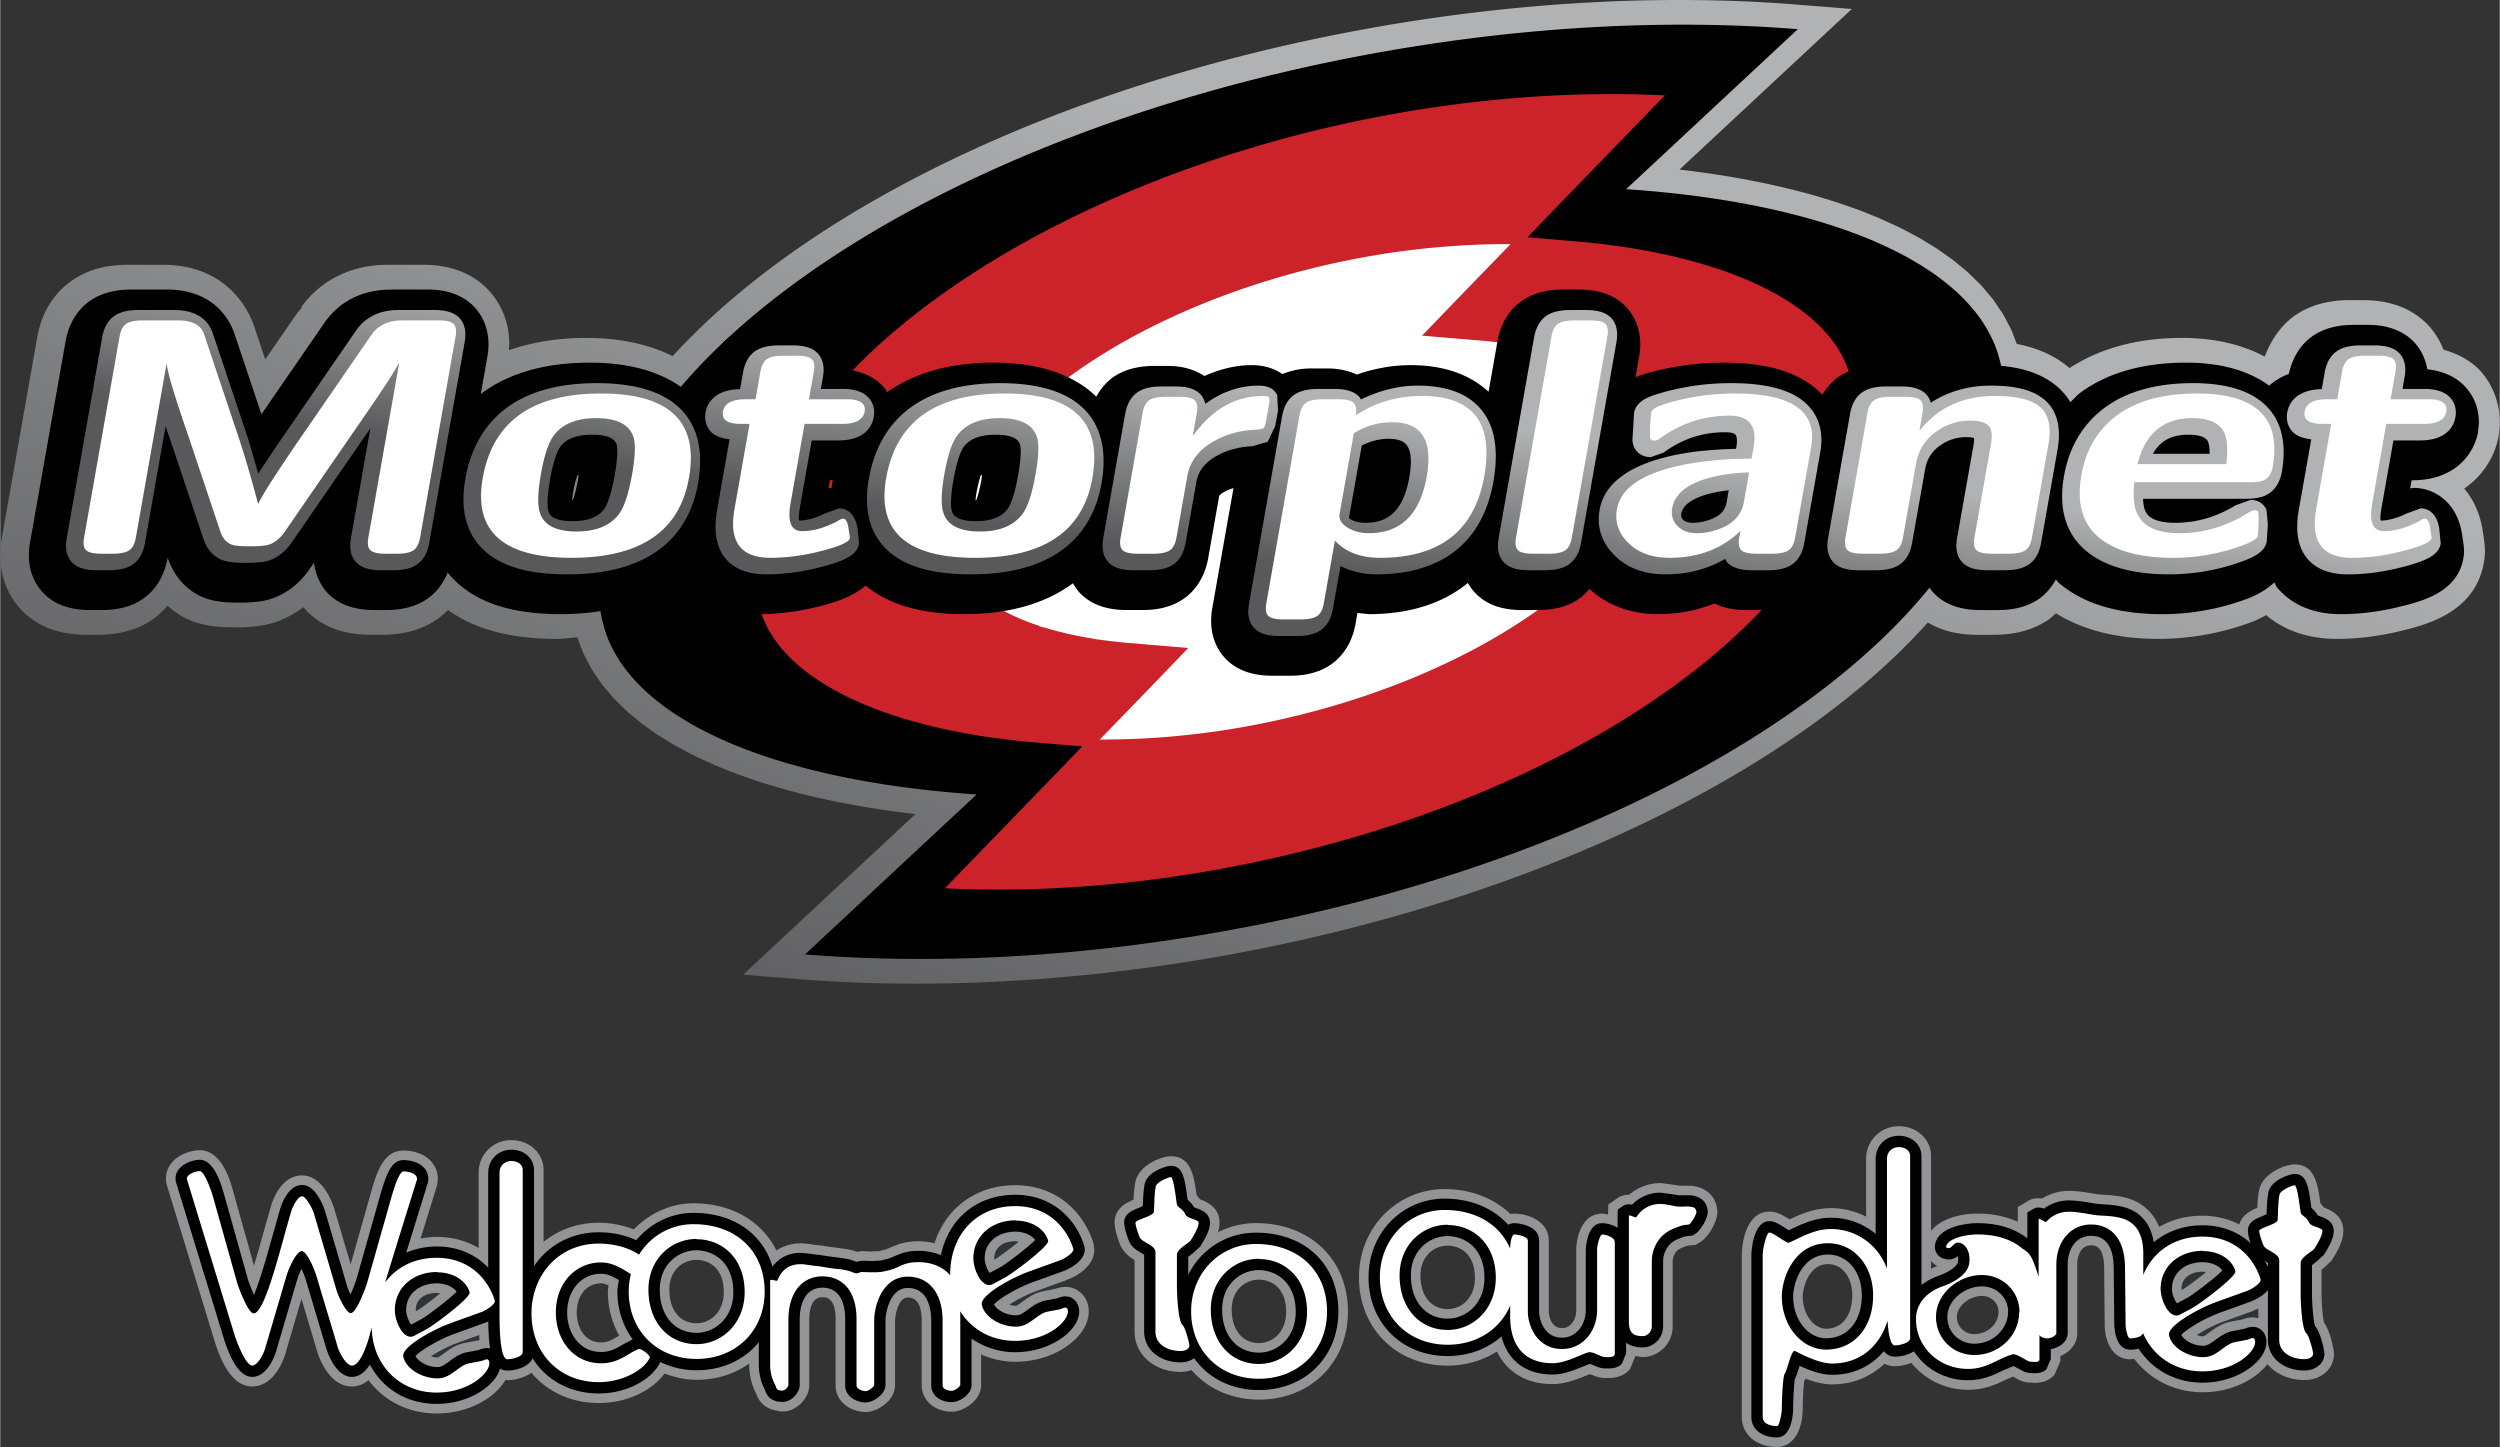 <svg xmlns="http://www.w3.org/2000/svg" width="2500" height="1447" viewBox="0 0 293.476 169.897"><rect x="0" y="0" width="293.476" height="169.897" fill="#333333" stroke="none"/><g fill="#929496"><path d="M128.46 146.719l-.082-.663c-.937-3.205-3.904-6.895-9.22-6.895-4.544 0-8.127 2.648-9.468 6.818a8.31 8.31 0 0 0-1.906-.239c-.546 0-1.614.062-2.627.473.008-.002-.607.243-.607.243l-.524.225-.041.013c-.002-.001-.772.192-.882.219-.263-.004-.553.004-.885.02l.039.037a11.297 11.297 0 0 0-1.041-.072l-.13-.004-.458.093c-.521-.189-1.133-.33-1.896-.415l-1.567-.212-.819-.132-.165-.009-.363-.037.226.046-1.069-.168-.875-.077-.049-.004h-.049c-1.09 0-2.047.308-2.872.842-1.698-3.449-5.281-5.532-9.727-5.54-2.643.005-5.137 1.14-7.018 3.063-1.269-.477-2.653-.781-4.115-.781-2.448 0-4.688.808-6.475 2.251v-8.441c0-1.967-1.66-3.507-3.78-3.507a3.807 3.807 0 0 0-3.848 3.848v8.823c-1.237-.735-2.859-1.305-4.938-1.305-.628 0-1.254.072-1.876.188l1.909-6.164c.018-.063.038-.146.038-.146.007-.032.08-.705.08-.705 0-.699-.234-1.36-.677-1.91-1.055-1.309-2.837-1.411-3.358-1.411-2.413 0-3.191 2.74-3.816 4.941l-2.386 8.426-1.926-6.538.029.122c-.007-.04-1.088-4.025-3.811-4.025-2.598 0-3.561 3.28-3.662 3.654l-.827 2.913a153.417 153.417 0 0 1-1.156 4.014l-2.406-8.585c-.328-1.217-1.334-4.955-3.961-4.955-.88 0-2.507.423-3.378 1.588a2.863 2.863 0 0 0-.472 2.543l5.589 18.266c1.091 3.545 2.578 5.342 4.421 5.342 2.619 0 3.722-3.286 3.839-3.66l1.948-6.625 1.859 6.224c.005.018 1.155 4.061 4.06 4.061.713 0 1.361-.267 1.953-.738 1.843 2.467 4.727 3.908 7.988 3.908 3.91 0 6.839-1.906 8.007-3.795.03-.048.037-.1.065-.149.081.006.154.03.237.03.95 0 2-.294 2.834-.854 1.903 2.264 4.709 3.541 7.897 3.541 3.565 0 6.401-1.633 7.726-3.459 1.208.445 2.457.735 3.757.735 2.343 0 4.453-.685 6.188-1.904v.134c0 1.75.58 2.926.828 3.428l.019.038c.384 1.111 1.308 1.797 2.523 1.948l-.003.019c.854.17 1.721-.062 2.442-.654.29-.236 1.24-1.113 1.24-2.397v-7.657c0-.991.199-2.652 1.529-2.652.387 0 1.563 0 1.563 2.55v7.792c0 1.961 1.801 3.133 3.542 3.133 1.385 0 3.439-1.33 3.439-3.167v-7.589c0-.334.297-2.686 1.495-2.686 1.082 0 1.631.915 1.631 2.72v7.588c0 1.767 1.522 3.099 3.542 3.099 1.385 0 3.439-1.315 3.439-3.133v-3.584c1.259.546 2.604.853 3.986.853 3.911 0 6.839-1.906 8.007-3.796 1.036-1.677.563-3.028.311-3.531-.565-1.027-1.834-1.898-3.632-1.22l-1.301.248c-1.104.203-1.889.782-2.519 1.248-.229.168-.65.479-.765.479-.279 0-.529-.065-.757-.147.829-.534 1.982-1.159 3.09-1.56l3.673-1.327-.227.04c.748-.179 3.424-1.38 3.424-3.603zm-11.72 1.159c-.006-.045-.03-.098-.03-.139 0-1.218.988-2.005 2.516-2.005.14.003.224.05.345.07-1.063.867-2.373 1.829-2.715 2.012l-.116.062zm-34.985 7.491c-1.941 0-3.196-1.549-3.196-3.945 0-2.299 1.608-3.502 3.196-3.502 1.536.024 3.197 1.029 3.197 3.774 0 2.411-1.609 3.673-3.197 3.673zm-9.078 1.451l-.067.035c-.796.471-1.285.762-2.066.762-1.962 0-2.856-1.816-2.856-3.503 0-2.022 1.175-3.435 2.856-3.435.277 0 .573.104.871.241l-.075.707c0 1.873.472 3.637 1.337 5.193zm-23.893-3.011c0-1.218.988-2.005 2.516-2.005.14.003.223.05.345.071-1.064.867-2.373 1.829-2.715 2.011l-.116.062c-.006-.045-.03-.097-.03-.139zm4.882 3.872l2.566-.927c.012.208.028.407.044.597-.17.046-.331.037-.506.11l.201-.057-1.354.257c-1.106.204-1.891.784-2.522 1.25-.225.167-.646.477-.762.477a2.24 2.24 0 0 1-.757-.146c.829-.534 1.982-1.159 3.09-1.561zM147.436 143.607a9.977 9.977 0 0 0-4.462 1.075c.141-.468.187-.839.187-1.129 0-1.891-1.695-2.521-2.292-2.734a5.186 5.186 0 0 0-.392-.484c-.314-2.265-.673-4.576-3.035-4.576-.977 0-3.737.937-4.17 3.047-.128.608-.174 1.36-.205 2.052-.861.354-2.229 1.026-2.229 2.696 0 1.009.618 2.571.853 2.995.458.74 1.028 1.123 1.495 1.398v8.402c0 2.698 2.327 4.732 5.414 4.732.447 0 .871-.08 1.27-.216 1.919 2.211 4.747 3.47 7.919 3.47 6.055 0 10.45-4.352 10.45-10.347-.002-6.102-4.443-10.37-10.803-10.381zm3.547 10.415c0 2.411-1.607 3.672-3.196 3.672-1.941 0-3.196-1.548-3.196-3.945 0-2.299 1.608-3.502 3.196-3.502 1.536.024 3.196 1.029 3.196 3.775zM198.532 139.226c-.021-.002-.889-.009-.889-.009h-.471l-.401-.07c-.05-.008-1.687-.228-1.687-.228l-.074-.01h-.075c-1.376 0-2.657.5-3.694 1.375a2.27 2.27 0 0 0-1.396.421l-1.04.722-.027 1.175c-.237-.04-.475-.106-.705-.106-2.487 0-3.031 3.072-3.031 4.256v7.044c0 1.241-.7 2.142-1.665 2.142-1.496 0-1.563-1.917-1.563-1.937v-8.337c0-2.307-2.485-3.167-4.052-3.167-.149 0-.292.03-.437.055-1.953-1.867-4.641-2.932-7.727-2.937-5.646.011-10.064 4.556-10.064 10.347 0 6.015 4.38 10.381 10.416 10.381 2.107 0 4.102-.594 5.784-1.658 1.178 2.442 3.473 3.825 6.521 3.825 1.543 0 2.997-.603 4.058-1.043l.337-.132c.427.191 1.046.46 1.798.46l.134.001c.551.008 1.707.024 2.607-.864l.165-.163.633-1.557c.286.047.556.119.875.119 1.687 0 3.507-1.393 3.507-3.644V148.1c0-.434.159-.836.46-1.202.245-.226.419-.341 1.299-.644.075-.009.173-.013.224-.021-.056.007.471-.047.471-.047l.253-.026.428-.262c1.022-.568 2.105-2.405 2.105-3.618v-.154l-.019-.152c-.197-1.564-1.34-2.592-3.058-2.748zm-28.583 14.476c-1.941 0-3.196-1.549-3.196-3.945 0-2.299 1.608-3.502 3.196-3.502 1.536.024 3.196 1.029 3.196 3.774 0 2.411-1.608 3.673-3.196 3.673zM272.554 152.065v-2.979l.159-.126.072-.061.908-.845.075-.115c1.186-1.813 1.338-2.785 1.338-3.429 0-1.891-1.695-2.521-2.292-2.734a5.519 5.519 0 0 0-.393-.485c-.314-2.265-.673-4.576-3.035-4.576-.978 0-3.741.938-4.172 3.05-.128.605-.174 1.358-.204 2.049-.717.294-1.774.817-2.112 1.948a9.67 9.67 0 0 0-4.339-1.022c-1.849 0-3.573.452-5.073 1.311-.729-1.761-2.12-2.996-4.019-3.448-1.019-.241-1.855-.284-2.465-.315h.001l-.774-.066-.535-.089c-.904-.153-1.838-.311-2.818-.311-1.117 0-2.21.331-3.149.909-.579-.09-1.136-.031-1.646.276l-1.181.711-.015 1.396v.34c-1.374-.619-2.953-.965-4.7-.965-1.917 0-4.316.556-5.481 2.041v-8.788c0-1.967-1.661-3.507-3.78-3.507a3.807 3.807 0 0 0-3.848 3.848v6.764c-1.273-.635-2.657-.994-4.108-.994-2.007 0-3.64.728-4.883 1.321-.739-.477-1.473-.913-2.365-.913-2.56 0-3.236 3.341-3.236 5.107v19.022c0 2.032 1.733 3.507 4.12 3.507 2.094 0 3.031-2.257 3.031-4.495 0-1.141.105-2.811.183-3.241.044-.094.089-.188.129-.292 1.195.456 2.219.677 3.156.677 2.367 0 4.484-.88 6.127-2.42.371.187.778.288 1.217.288.67 0 1.325-.167 1.934-.398a8.562 8.562 0 0 0 6.68 3.165c1.96 0 3.349-.669 4.465-1.206h-.001l.811-.339.109.056c.523.301 1.112.639 1.899.639a.96.96 0 0 0 .106.008c.48.036 1.636.121 2.565-.743l.175-.163.694-1.632v-.574c1.066-.455 1.98-1.362 1.98-2.695v-8.031c0-.38.079-2.277 1.631-2.277.411 0 1.504 0 1.529 2.606l.068 6.672c0 2.032.927 4.095 2.997 4.095l.467-.058c1.856 2.464 4.787 3.929 8.002 3.929 3.566 0 6.299-1.586 7.641-3.298.97 1.142 2.516 1.867 4.343 1.867 1.98 0 3.474-1.332 3.474-3.099 0-.174-.309-2.398-1.177-3.674-.125-.42-.285-2.193-.285-3.199zm-9.306 2.857l-1.302.248c-1.103.203-1.889.781-2.52 1.247-.229.169-.649.48-.765.48-.279 0-.529-.065-.757-.147.828-.533 1.981-1.158 3.089-1.56l3.673-1.327-.17.03c.175-.047.396-.135.634-.248v1.125c-.537-.137-1.165-.118-1.882.152zm-7.137-3.604c0-1.218.987-2.005 2.516-2.005.14.003.224.05.345.07-1.063.867-2.373 1.829-2.716 2.012l-.115.061c-.005-.044-.03-.097-.03-.138zm-24.336 5.326c-1.144 0-2.04-.881-2.04-2.005 0-1.375 1.6-2.481 2.924-2.481 1.105 0 1.971.821 1.971 1.869-.023 1.434-1.304 2.617-2.855 2.617zm-3.595-7.71c.014.003.035.002.05.006.009.001.014.007.023.009l-.073-.015zm-1.477-.884c.21.241.448.444.734.59-.069.027-.111.053-.187.079-.19.066-.364.164-.547.243v-.912zm-12.11.375c1.682 0 2.856 1.511 2.856 3.673 0 2.375-1.201 3.911-3.06 3.911-1.493 0-2.754-1.729-2.754-3.775 0-1.017.701-3.809 2.958-3.809z"/></g><path d="M20.947 137.312a1.748 1.748 0 0 0-.294 1.553l5.585 18.253c.639 2.075 1.736 4.547 3.346 4.547 1.847 0 2.729-2.755 2.766-2.872l2.559-8.699a7.96 7.96 0 0 1 .462-1.119c.216.458.438 1.021.589 1.572l2.347 7.859c.009.032.978 3.258 2.983 3.258.899 0 1.584-.628 2.112-1.441 1.479 2.803 4.321 4.612 7.83 4.612 3.459 0 6.08-1.691 7.051-3.262.713-1.153.471-2.022.263-2.438-.192-.348-.846-1.266-2.339-.639l-.026.012-1.352.256c-.856.158-1.498.631-2.064 1.05-.585.432-.968.697-1.43.697-1.169 0-2.268-.663-2.587-1.289.61-.664 2.718-1.94 4.537-2.599l3.674-1.327s2.452-.923 2.452-2.508c0-.126-.016-.257-.049-.391-.824-2.815-3.436-6.043-8.129-6.043a9.265 9.265 0 0 0-3.566.723l2.525-8.154.021-.083c.032-.146.048-.292.048-.435 0-.438-.146-.854-.429-1.204-.761-.944-2.202-.992-2.483-.992-1.322 0-1.958 1.389-2.735 4.124l-2.729 9.638c-.156.565-.463 1.36-.764 2.021a6.559 6.559 0 0 1-.389-.97l-2.59-8.79c-.001-.005-.923-3.097-2.704-3.097-1.802 0-2.569 2.794-2.577 2.824l-.831 2.926c-.562 2.03-1.498 5.399-2.236 7.138-.316-.686-.628-1.482-.728-1.858l-2.762-9.855c-.738-2.739-1.708-4.134-2.879-4.134-.676-.001-1.891.351-2.478 1.136zm26.713 16.497c0-1.842 1.497-3.129 3.64-3.129 1.105.027 1.901.463 2.293.981-.941.945-3.524 2.892-4.135 3.217l-1.208.646c-.263-.315-.59-1.089-.59-1.715z"/><path d="M57.294 137.714v16.742c0 4.096.367 6.467 2.247 6.467 1.211 0 3.132-.591 3.132-2.18v-21.37c0-1.359-1.142-2.383-2.656-2.383-1.552 0-2.723 1.171-2.723 2.724z"/><path d="M74.677 145.617c-1.268-.595-2.809-.93-4.405-.93-5.258 0-9.223 4.082-9.223 9.496 0 5.462 3.878 9.427 9.223 9.427 3.585 0 6.383-1.87 7.196-3.63l.028-.065a9.764 9.764 0 0 0 4.259.971c5.404 0 9.326-3.879 9.326-9.224 0-5.527-3.889-9.247-9.678-9.257-2.654.005-5.055 1.218-6.726 3.212zm-8.113 8.497c0-2.641 1.674-4.558 3.98-4.558.745 0 1.428.342 2.086.733-.063.448-.167.897-.167 1.339 0 2.182.671 4.098 1.801 5.63-.292.155-1.136.594-1.136.594-.802.477-1.494.889-2.584.889-2.612 0-3.98-2.327-3.98-4.627zm10.872-2.69c0-3.004 2.226-4.626 4.319-4.626 2.151.034 4.32 1.539 4.32 4.898 0 3.116-2.226 4.797-4.32 4.797-2.584 0-4.319-2.037-4.319-5.069zm-3.04 5.764h-.001.001z"/><path d="M110.453 147.375a6.923 6.923 0 0 0-2.668-.51c-.59 0-1.439.08-2.204.39l-.613.245-.548.236-.097.031-.984.248c.058-.01-1.066.042-1.066.042l-1.089-.034-.639.129a457.08 457.08 0 0 1-.655-.163l.494.095c-.456-.183-1.037-.312-1.776-.394-.046-.004-1.595-.216-1.595-.216l-.787-.126-.11-.006-.408-.041a23.164 23.164 0 0 0-.877-.126l-.829-.072c-1.544 0-2.699.642-3.487 1.848a1.46 1.46 0 0 0-.919.314l-.5.399-.029.707v9.869c0 1.491.5 2.501.713 2.933l.049.101-.064-.229c.069.38.408 1.553 2.025 1.553l-.261-.025c.516.103 1.052-.046 1.509-.421.139-.113.829-.72.829-1.528v-7.657c0-2.364.992-3.776 2.652-3.776 2.338 0 2.687 2.302 2.687 3.674v7.792c0 1.386 1.414 2.009 2.417 2.009.873 0 2.315-.955 2.315-2.043v-7.589c0-.756.466-3.81 2.619-3.81 2.487 0 2.755 2.688 2.755 3.844v7.588c0 1.145 1.017 1.975 2.418 1.975.893 0 2.315-.919 2.315-2.009v-5.462a8.897 8.897 0 0 0 5.11 1.606c3.459 0 6.08-1.691 7.051-3.263.713-1.153.47-2.022.263-2.438-.192-.348-.846-1.267-2.34-.639l-.026.011-1.351.257c-.856.158-1.498.632-2.064 1.05-.585.432-.968.697-1.43.697-1.169 0-2.269-.663-2.587-1.289.61-.665 2.718-1.941 4.537-2.6l3.674-1.326s2.452-.923 2.452-2.508c0-.126-.015-.256-.049-.391-.824-2.816-3.436-6.043-8.129-6.043-4.506.002-7.829 2.829-8.703 7.091zm-10.086.783l.082.012-.005.001-.077-.013zm15.219-.419c0-1.842 1.497-3.129 3.64-3.129 1.105.027 1.902.463 2.293.981-.941.945-3.524 2.892-4.135 3.217l-1.208.646c-.262-.315-.59-1.089-.59-1.715zM134.371 139.033c-.149.703-.186 1.746-.213 2.509l-.003.069-.425.189c-.829.332-1.769.707-1.769 1.753 0 .714.5 2.068.712 2.449.346.557.837.838 1.27 1.087l.367.235v9.024c0 2.091 1.804 3.608 4.29 3.608 1.339 0 2.349-.849 2.349-1.975 0-.14-.338-2.292-1.083-3.199-.22-.501-.381-2.702-.381-3.675v-3.51c.145-.148.428-.361.59-.478l.808-.752c1.033-1.58 1.154-2.364 1.154-2.814 0-1.124-1.063-1.503-1.574-1.686l-.295-.115a3.646 3.646 0 0 0-.749-.879l-.038-.255c-.311-2.25-.517-3.736-1.94-3.736-.522 0-2.772.692-3.07 2.151z"/><path d="M138.496 153.954c0 5.365 3.907 9.258 9.292 9.258 5.404 0 9.326-3.879 9.326-9.224 0-5.527-3.89-9.248-9.679-9.257-5.015.01-8.939 4.061-8.939 9.223zm4.971-.204c0-3.005 2.226-4.626 4.32-4.626 2.15.034 4.32 1.538 4.32 4.899 0 3.115-2.226 4.796-4.32 4.796-2.583-.001-4.32-2.038-4.32-5.069zM160.657 149.961c0 5.364 3.908 9.257 9.292 9.257 2.446 0 4.657-.839 6.313-2.3.732 2.825 2.843 4.468 5.992 4.468 1.319 0 2.599-.53 3.627-.957l.771-.302.372.148c.417.186.89.396 1.422.396l.145.001c.494.007 1.241.017 1.806-.54l.5-1.232v-13.034c0-1.533-1.686-2.247-2.826-2.247-1.826 0-1.907 3.101-1.907 3.132v7.044c0 1.861-1.199 3.265-2.789 3.265-2.193 0-2.688-2.267-2.688-3.061v-8.337c0-1.668-2.168-2.043-2.928-2.043a1.43 1.43 0 0 0-.705.188c-1.736-1.95-4.37-3.065-7.461-3.07-5.011.011-8.936 4.062-8.936 9.224zm4.971-.204c0-3.005 2.226-4.626 4.32-4.626 2.15.034 4.32 1.538 4.32 4.898 0 3.116-2.226 4.797-4.32 4.797-2.583 0-4.32-2.037-4.32-5.069z"/><path d="M191.595 141.451c-.341-.071-.708-.102-1.109.177l-.571.396-.017.732v12.488c0 1.106.385 2.962 2.962 2.962 1.146 0 2.384-.963 2.384-2.52V148.1c0-.715.261-1.391.747-1.96.421-.396.637-.562 1.825-.968-.046.015.364-.049.364-.049l.527-.055.21-.129c.704-.391 1.568-1.857 1.568-2.659v-.083l-.01-.082c-.091-.731-.52-1.632-2.043-1.771a75.97 75.97 0 0 0-.79-.005l-.56.001c-.018 0-.509-.088-.509-.088l-1.637-.219a4.588 4.588 0 0 0-3.341 1.418zM220.199 136.082v8.794a8.175 8.175 0 0 0-5.232-1.899c-1.885 0-3.422.738-4.658 1.332l-.301.141-.337-.207c-.82-.532-1.353-.858-1.953-.858-2.021 0-2.112 3.943-2.112 3.983v19.022c0 1.403 1.232 2.383 2.996 2.383 1.886 0 1.907-3.232 1.907-3.371 0-1.197.114-3.199.231-3.606l-.099.202-.058.084c.239-.318.371-.72.604-1.462.021-.068.055-.168.083-.254 1.26.583 2.598 1.056 3.831 1.056 2.48 0 4.582-1.01 6.055-2.778.306.383.711.646 1.289.646 1.211 0 3.132-.592 3.132-2.179V135.74c0-1.359-1.142-2.383-2.656-2.383-1.551.001-2.722 1.172-2.722 2.725zm-9.688 16.152c0-1.545 1.028-4.933 4.082-4.933 2.306 0 3.98 2.017 3.98 4.797 0 3.011-1.681 5.034-4.184 5.034-2.139 0-3.878-2.197-3.878-4.898z"/><path d="M239.959 141.908c-.374-.148-.824-.224-1.299.062l-.644.388-.008.768v2.27c-1.474-1.156-3.468-1.783-5.824-1.783-1.514 0-4.252.45-4.913 2.137-.228.679-.076 1.129.087 1.399.229.379.591.612 1.074.69.621.143 1.089-.105 1.402-.348.028.1.057.205.057.357 0 .105-.01.222-.034.351-.058.286-.602 1.005-2.233 1.581-2.513.87-4.017 2.776-4.017 5.098 0 4.027 3.274 7.182 7.454 7.182 1.703 0 2.911-.582 3.978-1.096l1.344-.564.574.294c.502.288.899.515 1.387.515l.173.01c.435.032 1.163.086 1.732-.444l.512-1.201v-1.164c.92-.153 1.98-.786 1.98-1.875v-8.031c0-1.693.852-3.401 2.755-3.401 2.164 0 2.637 2.022 2.652 3.72l.068 6.671c0 .108.021 2.982 1.873 2.982.323 0 .657-.046.984-.123 1.599 2.491 4.346 3.994 7.485 3.994 3.459 0 6.08-1.691 7.051-3.263.712-1.153.47-2.022.262-2.438-.192-.348-.846-1.267-2.339-.639l-.026.011-1.352.257c-.856.157-1.498.631-2.064 1.049-.585.432-.968.697-1.43.697-1.169 0-2.269-.663-2.587-1.289.611-.665 2.718-1.94 4.537-2.599l3.674-1.327c.001 0 2.453-.923 2.453-2.508 0-.126-.016-.256-.05-.391-.824-2.816-3.435-6.043-8.128-6.043-2.213 0-4.179.716-5.709 1.983-.458-2.928-2.415-3.858-3.643-4.151-.914-.216-1.662-.255-2.262-.286l-.855-.072-.581-.097c-.858-.145-1.747-.295-2.633-.295-1.07 0-2.091.344-2.917.962zm-1.902 3.517l.198.14c-.032-.027-.072-.045-.105-.072-.036-.022-.055-.046-.093-.068zm-9.445 9.214c0-2.063 2.137-3.605 4.048-3.605 1.735 0 3.095 1.315 3.095 2.993-.034 2.063-1.804 3.742-3.98 3.742-1.774-.001-3.163-1.375-3.163-3.13zm26.375-3.321c0-1.842 1.497-3.129 3.64-3.129 1.105.026 1.901.463 2.293.98-.941.945-3.524 2.892-4.135 3.217l-1.208.646c-.263-.314-.59-1.088-.59-1.714z"/><path d="M266.316 139.99c-.149.703-.187 1.746-.213 2.508l-.002.07-.426.189c-.829.331-1.769.707-1.769 1.753 0 .714.5 2.068.712 2.449.346.556.836.838 1.27 1.087l.366.235v9.024c0 2.091 1.804 3.608 4.29 3.608 1.339 0 2.35-.849 2.35-1.975 0-.141-.338-2.292-1.082-3.199-.22-.501-.381-2.702-.381-3.675v-3.51c.145-.147.428-.361.59-.478l.808-.752c1.033-1.58 1.154-2.364 1.154-2.814 0-1.124-1.063-1.504-1.574-1.687l-.294-.116a3.618 3.618 0 0 0-.749-.878l-.039-.259c-.311-2.247-.517-3.732-1.939-3.732-.524.001-2.774.693-3.072 2.152z"/><linearGradient id="a" gradientUnits="userSpaceOnUse" x1="-3622.655" y1="-3712.791" x2="-3637.204" y2="-3669.664" gradientTransform="translate(10181.792 10290.856) scale(2.767)"><stop offset="0" stop-color="#b0b2b4"/><stop offset="1" stop-color="#59595b"/></linearGradient><path d="M161.528 3.187c-35.599 6.277-66.135 20.66-82.577 38.626-2.84-1.402-6.24-2.139-10.188-2.139-3.369 0-6.368.521-9.054 1.447l.062-.699c0-3.458-1.687-5.631-2.693-6.619C55.23 32 52.73 31.09 49.642 31.09h-4.175c-4.223 0-7.821 1.769-10.132 4.983 0 0 .129-.024.139-.027-.42.47-.807.995-1.156 1.502L31.114 42.2l-1.359-4.061c-.612-1.702-3.124-7.049-10.663-7.049h-4.129c-2.535 0-4.622.568-6.379 1.738-1.578 1.052-3.59 3.082-4.243 6.786L.173 63.219c-.585 3.326.331 6.46 2.516 8.602C4.5 73.615 7 74.531 10.11 74.531h1.334c2.538 0 4.628-.574 6.389-1.753.575-.388 1.196-.963 1.798-1.645.867.744 1.82 1.386 2.918 1.805 1.448.519 2.881.722 5.005.722 1.954 0 3.38-.175 4.629-.568a11.61 11.61 0 0 0 3.406-1.81c.155.182.313.378.461.523 1.815 1.805 4.319 2.725 7.434 2.725h1.335c2.543 0 4.635-.574 6.395-1.758.411-.276.883-.678 1.358-1.15 3.146 2.262 7.336 3.391 12.735 3.391.849 0 1.628-.133 2.448-.192l.047.151.653 1.716c.071.144.857 1.651.857 1.651l.229.385c.008.014 1.103 1.627 1.103 1.627l.115.132 1.059 1.26.306.339a1381.6 1381.6 0 0 0 1.353 1.333l.228.2.078.066c.026.025 1.274 1.059 1.274 1.059l.406.317 1.59 1.13.498.319 1.384.846c.01.007.508.296.508.296l1.807.958.671.326 1.483.684.153.068.49.217c-.022-.01 1.946.782 1.946.782.005.003.864.321.864.321l1.569.549 1 .33c-.009-.001 1.844.562 1.844.562.017.006 1.062.299 1.062.299-.006-.003 1.622.426 1.622.426l1.478.359 1.626.366c-.01-.001 1.143.24 1.143.24.093.021 1.784.344 1.784.344l1.794.312 1.731.274 1.169.171 1.907.246.87.101-20.236 18.859 6.576.524c15.426 1.228 32.475.309 49.3-2.658 35.623-6.28 67.088-21.183 83.224-39.211 1.585.943 3.508 1.435 5.759 1.435h1.984c2.538 0 4.627-.571 6.389-1.747.262-.175.595-.492.913-.772 3.158 1.955 7.158 3.001 12.025 3.001 3.766 0 7.492-.682 11.077-2.024.571-.221 1.065-.498 1.57-.769 1.747 1.471 4.392 2.793 8.32 2.793 2.321 0 4.723-.285 7.141-.848 3.172-.747 9.055-2.138 10.108-8.097.088-.507.127-.927.127-1.346 0-.691-.105-1.384-.272-2.475-.324-2.034-1.114-3.651-2.16-4.878 2.255-1.554 3.626-3.846 4.032-6.153.027-.177.129-1.279.129-1.279l.015-.136-.002-.154c0-2.222-.722-4.255-2.089-5.88-1.143-1.366-2.733-2.181-4.527-2.722a8.795 8.795 0 0 0-2.018-3.106c-1.843-1.795-4.337-2.701-7.417-2.701h-1.528c-2.52 0-4.597.562-6.35 1.721-1.031.688-2.689 2.237-3.659 4.917-2.685-1.437-5.922-2.202-9.718-2.202-5.23 0-9.641 1.224-13.207 3.542-1.651-1.423-3.698-2.353-6.196-2.835l-.599-1.57a220.83 220.83 0 0 0-.866-1.666 108.97 108.97 0 0 0-.218-.373l-1.11-1.636-.117-.133a9143.68 9143.68 0 0 1-1.048-1.249l-.317-.348-1.346-1.324-.306-.269-1.279-1.061-.395-.309a905.757 905.757 0 0 0-1.602-1.137l-.38-.245c-.113-.073-1.498-.918-1.498-.918a100.51 100.51 0 0 0-.506-.296l-1.804-.956-.529-.259a883.78 883.78 0 0 0-1.637-.756l-.158-.07-.454-.204-1.971-.792-.729-.272c-.139-.051-1.698-.595-1.698-.595l-.992-.329-1.865-.566-1.053-.297a1306.4 1306.4 0 0 0-1.618-.424l-1.484-.362-1.624-.366-1.223-.256-1.699-.325-1.788-.312-1.529-.244-1.386-.203-1.906-.247-.867-.1 20.238-18.861-6.577-.523c-15.428-1.228-32.476-.31-49.298 2.658zM67.676 74.556z" fill="url(#a)"/><path d="M234.624 41.765l-.106-.347c-.157-.48-.332-.953-.541-1.419-.017-.043-.041-.083-.062-.124-.196-.43-.422-.853-.663-1.268-.063-.108-.125-.216-.191-.325-.27-.438-.558-.872-.876-1.292-.052-.07-.11-.138-.164-.208a21.056 21.056 0 0 0-.914-1.087c-.092-.1-.183-.203-.276-.303a22.85 22.85 0 0 0-1.182-1.164c-.096-.088-.2-.171-.298-.26a23.482 23.482 0 0 0-1.115-.925c-.123-.098-.244-.195-.369-.29-.465-.35-.947-.694-1.452-1.028-.148-.099-.299-.194-.451-.29a33.125 33.125 0 0 0-1.279-.782c-.159-.091-.312-.185-.473-.276-.541-.305-1.102-.6-1.679-.89-.205-.103-.418-.204-.627-.306-.458-.22-.923-.436-1.4-.644-.198-.088-.389-.178-.59-.264a52.322 52.322 0 0 0-1.869-.75c-.27-.103-.542-.203-.817-.305-.49-.178-.99-.352-1.496-.522a65.672 65.672 0 0 0-2.738-.857 61.546 61.546 0 0 0-1.015-.287 87.615 87.615 0 0 0-5.758-1.363c-.542-.107-1.096-.212-1.652-.316-.574-.104-1.152-.205-1.737-.303-.491-.08-.987-.161-1.488-.237-.448-.067-.894-.134-1.346-.197a124.774 124.774 0 0 0-5.181-.603 128.716 128.716 0 0 0-3.918-.322l20.156-18.786c-14.805-1.178-31.363-.411-48.564 2.623C107 15.833 65.841 45.468 70.562 72.242v.002c.087.502.215.997.359 1.484a13.91 13.91 0 0 0 .645 1.767c.018.041.042.082.062.124.197.429.422.85.663 1.268.063.105.126.216.192.323.27.438.559.87.877 1.294.052.069.111.137.163.207.287.368.592.729.915 1.084.091.104.181.206.276.306.373.396.766.785 1.182 1.163.096.089.199.171.296.259.357.315.729.625 1.116.927.125.096.244.194.371.29.462.35.946.694 1.448 1.028.148.098.301.195.452.29.414.265.84.526 1.279.782.158.092.312.186.472.277a39.465 39.465 0 0 0 2.308 1.194c.456.222.921.435 1.399.645.197.088.389.179.591.263a53.024 53.024 0 0 0 2.686 1.054c.49.18.989.355 1.495.523.317.107.634.215.957.315.583.189 1.178.369 1.78.545.336.095.674.191 1.015.284a79 79 0 0 0 2.991.758c.519.123 1.041.243 1.574.356.394.084.792.167 1.192.25a105.498 105.498 0 0 0 3.39.617c.492.082.987.164 1.488.239.447.065.894.132 1.347.197a139.426 139.426 0 0 0 6.648.738c.81.067 1.627.131 2.452.186l-20.156 18.784c14.804 1.179 31.363.413 48.563-2.62 55.495-9.786 96.654-39.422 91.934-66.196v.001a14.21 14.21 0 0 0-.36-1.485z"/><path d="M161.339 13.8c-30.369 5.929-56.95 20.762-67.719 37.789-3.293 5.21-4.953 10.335-4.953 15.278 0 1.153.088 2.292.27 3.424l.239 1.084c.001.008.071.262.071.262l.357 1.04.045.102.448.946.132.246c-.005-.006.599.98.6.982l.112.156.644.845.204.249.838.913.231.226c-.017-.019.792.726.792.726l.28.243 1.064.837c-.005-.005.323.229.323.229l.972.659.164.107.192.123 1.267.741.425.229 1.122.574.443.219 1.448.644.626.257c0 .002 1.154.449 1.154.449.007 0 .743.27.743.27l1.391.471.787.246 1.21.35c.006 0 1.123.302 1.123.302l1.23.306c.007.003.944.221.944.221a857.76 857.76 0 0 1 1.291.271l1.361.263c.001.002 1.175.21 1.175.21-.009-.003.209.033.209.033l.853.138 1.454.208c.009 0 1.46.186 1.46.186l1.167.133 1.163.12 6.347.532-3.218 3.341-12.906 13.318c10.845.536 22.533-.341 34.107-2.601 41.317-8.064 72.678-31.304 72.678-53.014 0-1.165-.09-2.324-.275-3.476l-.24-1.091-.076-.269-.352-1.028-.026-.057c-.017-.039-.466-.986-.466-.986l-.129-.246-.601-.982-.115-.159-.646-.852a72.203 72.203 0 0 1-.192-.235l-.845-.919-.233-.227c.017.017-.788-.722-.788-.722l-.281-.245-1.065-.837-.337-.24-.958-.648-.161-.104-.196-.125c0-.002-1.268-.745-1.268-.745l-.427-.23a528.47 528.47 0 0 0-1.286-.656l-.287-.141-1.436-.639-.592-.244-1.193-.463-.744-.272-1.377-.464-.796-.249-1.211-.353c-.005 0-1.117-.3-1.117-.3l-1.235-.309-.937-.216-1.301-.275c.012.001-1.362-.263-1.364-.263l-1.169-.207-1.057-.17-1.458-.21-1.458-.185-1.17-.132-1.164-.119-6.347-.536 3.216-3.339 12.907-13.319c-10.841-.537-22.529.34-34.107 2.601z" fill="#cc2229"/><path d="M158.877 30.432c-19.543 3.816-36.598 13.282-43.449 24.116-1.997 3.158-3.009 6.25-3.009 9.192 0 .668.053 1.333.155 1.981l.138.62.031.107-.013-.01a8.396 8.396 0 0 1 .195.532 178.7 178.7 0 0 0 .289.607c.195.249.344.494.43.687l.364.478.108.131-.041-.003c.192.176.373.359.529.53-.056-.057.085.079.085.079h-.051c.21.158.401.322.543.451l.152.132c-.056-.048.637.498.637.498l-.036.003c.064.041.122.053.188.101-.033-.022.504.345.651.448.006.001.044.021.044.021l.116.074c.002 0 .777.454.777.454l-.299-.136.53.259.705.363.271.132c-.045-.022.883.391.893.397l.371.149.729.284-.188-.062.647.227c-.03-.009.821.277.821.277l-.426-.063.964.233c-.03-.01.763.221.763.221l-.129-.032.84.22-.152-.031.933.227c-.021-.002.591.137.594.139l.816.17c-.027-.003.867.167.867.167-.012 0 .748.134.749.134l.673.109-.252-.021 1.179.153-.111-.013 1.047.131a119.978 119.978 0 0 0 1.49.159l7.456.627-4.42 4.59c-.002.003-3.466 3.579-5.966 6.158 5.981.031 12.286-.564 18.449-1.768 26.053-5.086 46.46-19.7 46.46-33.272 0-.684-.053-1.368-.16-2.032l.017.091s-.071-.384-.127-.698a5.437 5.437 0 0 1-.233-.615l-.284-.603a.846.846 0 0 1-.052-.092c.038.066-.235-.379-.317-.513l-.438-.58-.066-.08-.523-.572c.05.055-.088-.081-.088-.081h.05a7.21 7.21 0 0 1-.539-.445l-.154-.135.057-.004a9.553 9.553 0 0 1-.694-.493c.047.036-.161-.113-.161-.113l.03.01a17.087 17.087 0 0 1-.628-.415l-.079-.05a5.71 5.71 0 0 0-.126-.08l-.775-.456c.033.02-.234-.124-.234-.124a1623.776 1623.776 0 0 0-.979-.497l-.886-.393c.028.013-.35-.143-.35-.143l-.752-.291-.463-.169-.863-.291.281.067-.773-.221.054-.026a8.78 8.78 0 0 1-.819-.195l-.703-.188-.782-.195.383.046-.973-.183.079-.049a8.235 8.235 0 0 1-.903-.125c.021.003-.862-.167-.862-.167l.295.029-1.045-.16.275.023-.944-.131-.932-.133.225.016-1.157-.134-.747-.084-.749-.077-4.142-.348-3.313-.281 4.42-4.588c.001-.003 3.466-3.577 5.968-6.158-5.987-.03-12.292.566-18.456 1.769zm35.26 19.478l-.103-.262c-.003-.003-.006-.003-.008-.006l.111.268z" fill="#fff"/><path d="M289.621 45.637c-1.104-1.319-2.683-2.06-4.653-2.281-.277-1.584-1.026-2.681-1.699-3.34-1.924-1.871-4.527-1.871-5.385-1.871h-1.529c-1.932 0-3.484.405-4.745 1.239-1.055.703-2.365 2.076-2.898 4.521a7.093 7.093 0 0 0-2.308 1.37c-2.412-1.755-5.656-2.695-9.775-2.695-4.996 0-9.142 1.169-12.326 3.478-.448.323-.821.775-1.24 1.157a7.955 7.955 0 0 0-1.433-1.724c-1.98-1.763-4.833-2.62-8.722-2.62-2.234 0-4.343.464-6.327 1.263-1.161-.722-2.515-1.168-4.243-1.168h-1.69c-1.948 0-3.515.415-4.786 1.269-.621.416-1.331 1.11-1.929 2.101-2.396-2.493-6.145-3.755-11.546-3.755-3.424 0-6.762.509-9.921 1.513-.172.055-.3.138-.462.199l.422-2.394c.093-.527.134-1.02.134-1.479 0-2.343-1.075-3.806-1.801-4.525-1.298-1.278-3.066-1.898-5.406-1.898h-1.822c-1.947 0-3.508.412-4.771 1.262-1.094.735-2.499 2.173-2.973 4.861 0 0-.583 3.306-1.039 5.877-2.215-2.033-5.247-3.125-9.143-3.125-2.177 0-4.289.399-6.312 1.104-1.007-.445-2.133-.718-3.498-.718h-1.838a9.031 9.031 0 0 0-3.42.662c-.8-.558-1.96-1.048-3.6-1.048-1.89 0-3.743.474-5.545 1.275-1.165-.727-2.521-1.18-4.26-1.18h-1.594c-1.95 0-3.514.415-4.788 1.269-.666.447-1.436 1.213-2.057 2.331-2.703-2.6-6.716-3.985-12.101-3.985-5.143 0-9.281 1.213-12.453 3.474-.091-.128-.127-.296-.229-.415-1.104-1.32-2.683-2.062-4.655-2.283-.276-1.583-1.026-2.68-1.697-3.339-1.925-1.873-4.53-1.873-5.386-1.873h-1.531c-1.93 0-3.484.406-4.747 1.242-1.043.694-2.334 2.054-2.877 4.459-1.251.448-2.17 1.089-2.812 1.784-2.671-1.985-6.313-3.05-10.982-3.05-5.349 0-9.604 1.267-12.801 3.679l.771-4.361a8.465 8.465 0 0 0 .133-1.476c0-2.357-1.09-3.826-1.823-4.545-1.93-1.881-4.543-1.881-5.401-1.881h-4.174c-4.181 0-6.535 2.052-7.773 3.774.007-.012-4.988 7.241-7.488 10.87l-3.207-9.578c-.556-1.543-2.416-5.066-7.907-5.066h-4.129c-1.945 0-3.505.41-4.771 1.251-1.104.737-2.517 2.179-2.991 4.872L3.495 63.724c-.571 3.242.812 5.165 1.688 6.022 1.275 1.264 3.038 1.88 5.388 1.88h1.335c1.942 0 3.503-.411 4.772-1.262 1.097-.741 2.5-2.182 2.973-4.865l.005-.035.034.101c.762 2.226 2.309 3.878 4.356 4.659 1.075.386 2.182.533 3.97.533 1.645 0 2.803-.134 3.757-.434 1.833-.614 3.344-1.775 4.517-3.458 0-.005.258-.378.551-.804.229 1.797 1.007 2.985 1.71 3.678 1.278 1.269 3.043 1.888 5.396 1.888h1.335c1.946 0 3.508-.411 4.774-1.262.833-.56 1.838-1.537 2.484-3.15.034.041.057.091.091.134 2.688 3.204 6.986 4.759 13.139 4.759 6.508 0 11.343-1.825 14.612-5.234.321.78.732 1.497 1.261 2.125 1.188 1.419 3.448 3.109 7.462 3.109 2.095 0 4.278-.259 6.486-.771 2.227-.528 4.451-1.201 6.01-2.581 2.7 2.207 6.448 3.352 11.54 3.352 5.36 0 9.61-1.265 12.808-3.623.26.446.547.873.913 1.238 1.289 1.28 3.057 1.903 5.407 1.903h1.824c1.948 0 3.51-.414 4.779-1.269 1.089-.734 2.487-2.175 2.963-4.858l1.271-7.205c.009-.053.04-.217.585-.532a5 5 0 0 1 1.108-.448c-.527 2.976-2.494 14.118-2.494 14.118a8.5 8.5 0 0 0-.131 1.469c0 1.799.623 3.38 1.815 4.556 1.292 1.267 3.06 1.884 5.404 1.884h1.987c1.942 0 3.501-.41 4.771-1.256 1.107-.748 2.513-2.195 2.986-4.877l.219-1.239 1.351.139c4.816 0 8.673-1.274 11.615-3.657.312.548.665.983.98 1.292 1.276 1.265 3.039 1.884 5.39 1.884h1.824c1.949 0 3.509-.414 4.777-1.269.384-.258.848-.671 1.302-1.212 2.077 1.914 4.842 2.962 8.086 2.962 2.371 0 4.57-.455 6.592-1.252 1.031.48 2.194.771 3.635.771h1.824c1.946 0 3.51-.414 4.777-1.269.213-.145.352-.397.551-.57 1.278 1.229 3.019 1.839 5.329 1.839h1.99c1.937 0 3.496-.408 4.763-1.25.627-.419 1.337-1.103 1.937-2.08.33.621.718 1.122 1.083 1.479 1.275 1.245 3.033 1.852 5.372 1.852h1.987c1.945 0 3.506-.411 4.773-1.256.67-.449 1.444-1.213 2.065-2.331.126.118.223.287.351.396 2.839 2.438 6.925 3.673 12.137 3.673 3.414 0 6.799-.618 10.058-1.838.652-.252 1.98-.83 3.102-1.889.134.192.193.44.344.621 1.191 1.417 3.452 3.106 7.462 3.106 2.095 0 4.277-.259 6.485-.771 2.864-.676 7.182-1.697 7.903-5.771.152-.87.092-1.258-.159-2.888-.592-3.734-3.274-5.397-5.67-5.397-.135 0-.274.048-.41.06.085-.476.104-.582.168-.955h.122c4.924 0 7.213-3.057 7.677-5.674.016-.131.098-1.035.098-1.035v-.027c.003-1.577-.485-2.921-1.406-4.015zM115.275 55.763c-.023.198-.063.513-.063.513-.247 1.403-.478 2.106-.6 2.423-.034.007-.054.015-.103.027l.077-.667c.229-1.296.441-1.956.559-2.265.044-.009.06-.019.13-.031zm-18.021 1.576l.169-.955h.123l.215-.027-.088.371-.063.561c-.118.001-.238.041-.356.05zm-29.348-1.576l-.063.517c-.248 1.4-.479 2.103-.603 2.42-.033.007-.053.015-.102.023l.076-.664c.229-1.298.441-1.956.558-2.265.044-.009.062-.019.134-.031z"/><linearGradient id="b" gradientUnits="userSpaceOnUse" x1="-3667.914" y1="-3708.474" x2="-3668.928" y2="-3701.413" gradientTransform="translate(10181.792 10290.856) scale(2.767)"><stop offset="0" stop-color="#b0b2b4"/><stop offset="1" stop-color="#59595b"/></linearGradient><path d="M53.851 37.271c-.61-.596-1.536-.871-2.924-.871h-4.173c-2.683 0-4.146 1.254-4.904 2.307-.018.023-8.835 12.828-8.835 12.828a193.354 193.354 0 0 0-2.717 4.073l-1.186-4.067-4.181-12.486c-.445-1.229-1.582-2.654-4.553-2.654H16.25c-1.225 0-2.145.218-2.811.659-.769.514-1.262 1.369-1.468 2.541L7.803 63.207c-.221 1.25.009 2.221.68 2.881.785.778 2.038.867 2.911.867h1.337c1.219 0 2.137-.214 2.802-.662.761-.511 1.251-1.368 1.458-2.54l2.423-13.717c.208.619.435 1.287.69 2.023-.006-.014 3.765 11.248 3.765 11.248.524 1.54 1.52 2.196 2.261 2.478.594.211 1.419.303 2.71.303 1.268 0 2.101-.085 2.695-.272 1.056-.355 1.945-1.061 2.674-2.108.006-.004 9.021-13.093 9.25-13.427-1.061 6.009-2.284 12.923-2.284 12.923-.053.308-.08.599-.08.872 0 .836.255 1.512.761 2.009.784.782 2.038.871 2.913.871h1.336c1.218 0 2.137-.214 2.801-.662.761-.508 1.251-1.362 1.459-2.536l4.169-23.606c.221-1.25-.011-2.218-.683-2.881z" fill="url(#b)"/><linearGradient id="c" gradientUnits="userSpaceOnUse" x1="-3654.529" y1="-3706.551" x2="-3655.544" y2="-3699.49" gradientTransform="translate(10181.792 10290.856) scale(2.767)"><stop offset="0" stop-color="#b0b2b4"/><stop offset="1" stop-color="#59595b"/></linearGradient><path d="M70.047 44.986c-11.12 0-14.532 6.107-15.436 11.228a13.743 13.743 0 0 0-.224 2.393c0 2.138.595 3.925 1.777 5.334 1.974 2.352 5.386 3.497 10.428 3.497 11.121 0 14.48-5.802 15.339-10.674.614-3.476.071-6.254-1.612-8.262-1.956-2.332-5.411-3.516-10.272-3.516zm2.103 10.775c-.448 2.538-.949 3.564-1.21 3.952-.693.987-1.924 1.479-3.75 1.479-1.621 0-2.56-.366-2.795-1.089l-.016-.042c-.098-.274-.276-1.189.177-3.747.432-2.464.923-3.451 1.175-3.82.693-.971 1.925-1.453 3.756-1.453 1.642 0 2.607.369 2.868 1.094.064.185.254 1.03-.205 3.626z" fill="url(#c)"/><linearGradient id="d" gradientUnits="userSpaceOnUse" x1="-3646.207" y1="-3705.355" x2="-3647.222" y2="-3698.294" gradientTransform="translate(10181.792 10290.856) scale(2.767)"><stop offset="0" stop-color="#b0b2b4"/><stop offset="1" stop-color="#59595b"/></linearGradient><path d="M95.279 51.715h3.092c3.224 0 4.009-1.723 4.191-2.75.032-.183.048-.36.048-.536 0-.622-.201-1.193-.582-1.649-.632-.751-1.661-1.117-3.149-1.117H96.35l.244-1.384c.053-.306.081-.591.081-.86 0-.835-.257-1.509-.77-2.009-.601-.587-1.525-.859-2.904-.859h-1.532c-1.216 0-2.131.213-2.793.655-.764.507-1.257 1.355-1.461 2.523l-.347 1.958c-3.08.074-3.874 1.722-4.051 2.728a3.063 3.063 0 0 0-.048.534c0 .622.201 1.194.583 1.651.486.577 1.292.861 2.28.99l-1.464 8.292a11.429 11.429 0 0 0-.184 1.959c0 1.55.399 2.808 1.192 3.755 1.027 1.222 2.625 1.843 4.754 1.843 1.831 0 3.745-.229 5.687-.68 3.667-.866 4.982-1.606 5.219-2.941l-.174-1.753c-.339-2.146-1.632-2.377-2.171-2.377l-1.652.602.271-.14c-1.207.636-2.316.954-3.309.98-.019-.072-.042-.091-.042-.343 0-.243.026-.587.109-1.059-.001-.002 1.07-6.084 1.411-8.013z" fill="url(#d)"/><linearGradient id="e" gradientUnits="userSpaceOnUse" x1="-3637.753" y1="-3704.14" x2="-3638.768" y2="-3697.079" gradientTransform="translate(10181.792 10290.856) scale(2.767)"><stop offset="0" stop-color="#b0b2b4"/><stop offset="1" stop-color="#59595b"/></linearGradient><path d="M127.69 48.5c-1.956-2.33-5.411-3.514-10.271-3.514-11.121 0-14.533 6.107-15.438 11.228-.569 3.222-.043 5.823 1.554 7.729 1.976 2.351 5.388 3.495 10.431 3.495 11.121 0 14.48-5.802 15.34-10.674.611-3.476.068-6.254-1.616-8.264zm-8.17 7.261c-.446 2.538-.948 3.564-1.207 3.952-.696.987-1.93 1.479-3.755 1.479-1.617 0-2.558-.366-2.794-1.088l-.015-.043c-.097-.274-.277-1.189.174-3.749.436-2.462.927-3.451 1.179-3.818.691-.971 1.924-1.453 3.756-1.453 1.642 0 2.605.369 2.866 1.094.065.185.256 1.032-.204 3.626z" fill="url(#e)"/><linearGradient id="f" gradientUnits="userSpaceOnUse" x1="-3629.251" y1="-3702.919" x2="-3630.266" y2="-3695.858" gradientTransform="translate(10181.792 10290.856) scale(2.767)"><stop offset="0" stop-color="#b0b2b4"/><stop offset="1" stop-color="#59595b"/></linearGradient><path d="M148.82 51.869c0-.011.879-1.841.879-1.841l.329-1.842-.092-1.787c-.348-.751-1.076-1.124-2.172-1.124-2.319 0-4.395.771-6.266 2.134-.118-.443-.3-.844-.612-1.153-.79-.792-2.051-.883-2.929-.883h-1.592c-1.226 0-2.146.217-2.814.666-.764.512-1.256 1.367-1.466 2.544l-2.581 14.612c-.22 1.253.005 2.228.677 2.886.785.785 2.039.874 2.911.874h1.823c1.223 0 2.139-.214 2.804-.664.758-.509 1.249-1.367 1.457-2.54l1.272-7.204c.219-1.242.973-2.218 2.303-2.983 1.245-.711 2.686-1.104 4.275-1.175.017.001 1.794-.517 1.794-.52z" fill="url(#f)"/><linearGradient id="g" gradientUnits="userSpaceOnUse" x1="-3621.332" y1="-3701.781" x2="-3622.347" y2="-3694.72" gradientTransform="translate(10181.792 10290.856) scale(2.767)"><stop offset="0" stop-color="#b0b2b4"/><stop offset="1" stop-color="#59595b"/></linearGradient><path d="M166.431 45.276c-2.418 0-4.609.647-6.665 1.62-.091-.125-.173-.288-.268-.378-.621-.584-1.532-.854-2.875-.854h-1.838c-1.229 0-2.15.216-2.816.664-.763.512-1.254 1.368-1.462 2.542l-3.891 22.046c-.222 1.253.006 2.226.681 2.888.792.778 2.046.87 2.92.87h1.987c1.222 0 2.141-.218 2.808-.662.768-.521 1.258-1.378 1.466-2.55l.883-4.994a9.327 9.327 0 0 0 4.17.971c7.76 0 12.526-3.765 13.784-10.887.656-3.701.164-6.563-1.461-8.499-1.546-1.841-4.043-2.777-7.423-2.777zm-.99 10.784c-.832 4.721-3.235 5.325-5.235 5.325-.668 0-1.218-.142-1.682-.43 0 0-.096-.076-.169-.131.127-.715 1.137-6.419 1.503-8.503.952-.498 1.974-.797 3.143-.797 1.012 0 1.718.227 2.093.679.558.662.678 1.994.347 3.857z" fill="url(#g)"/><linearGradient id="h" gradientUnits="userSpaceOnUse" x1="-3614.198" y1="-3700.755" x2="-3615.212" y2="-3693.694" gradientTransform="translate(10181.792 10290.856) scale(2.767)"><stop offset="0" stop-color="#b0b2b4"/><stop offset="1" stop-color="#59595b"/></linearGradient><path d="M189.086 37.27c-.599-.592-1.522-.869-2.907-.869h-1.825c-1.22 0-2.136.218-2.799.664-.762.513-1.25 1.364-1.46 2.536l-4.166 23.607c-.221 1.251.008 2.223.681 2.881.783.778 2.034.867 2.908.867h1.826c1.218 0 2.136-.214 2.799-.664.757-.506 1.249-1.361 1.458-2.535l4.166-23.606c.222-1.25-.009-2.219-.681-2.881z" fill="url(#h)"/><linearGradient id="i" gradientUnits="userSpaceOnUse" x1="-3607.617" y1="-3699.81" x2="-3608.632" y2="-3692.749" gradientTransform="translate(10181.792 10290.856) scale(2.767)"><stop offset="0" stop-color="#b0b2b4"/><stop offset="1" stop-color="#59595b"/></linearGradient><path d="M203.211 44.986c-3.062 0-6.038.452-8.851 1.347l-.002.002c-.682.217-2.276.726-2.527 2.143l-.191 3.184c.063 1.22.946 2.015 2.149 2.015l1.499-.527c2.203-1.622 4.573-2.399 7.267-2.399.593 0 1.037.109 1.188.293.091.107.166.347.166.731 0 .213-.021.471-.077.777l-.025.146c-2.556.067-4.984.281-7.163.726-5.325 1.123-8.302 3.292-8.859 6.441-.066.373-.101.74-.101 1.1 0 1.555.608 2.983 1.791 4.177 1.469 1.52 3.501 2.296 6.031 2.296 2.661 0 4.998-.632 7.017-1.816.096.154.162.328.297.46.789.785 2.04.874 2.915.874h1.824c1.22 0 2.138-.214 2.803-.664.758-.512 1.248-1.367 1.456-2.543l1.87-10.612c.375-2.108-.017-3.869-1.167-5.238-1.646-1.959-4.691-2.913-9.31-2.913zm-.516 14.016c-.117.647-.44 1.464-1.929 2a5.765 5.765 0 0 1-2.035.381c-.804 0-1.065-.278-1.149-.369-.156-.166-.222-.315-.222-.507 0-.063.005-.129.017-.202.174-.983 1.223-1.753 3.123-2.286.738-.208 1.57-.35 2.448-.454l-.253 1.437z" fill="url(#i)"/><linearGradient id="j" gradientUnits="userSpaceOnUse" x1="-3597.856" y1="-3698.408" x2="-3598.87" y2="-3691.347" gradientTransform="translate(10181.792 10290.856) scale(2.767)"><stop offset="0" stop-color="#b0b2b4"/><stop offset="1" stop-color="#59595b"/></linearGradient><path d="M233.733 45.276c-2.724 0-5.056.717-7.053 1.998-.123-.386-.306-.733-.583-1.012-.795-.797-2.053-.889-2.933-.889h-1.693c-1.223 0-2.145.217-2.812.666-.762.512-1.254 1.367-1.464 2.544l-2.581 14.612c-.221 1.256.009 2.232.682 2.893.604.593 1.533.867 2.921.867h1.985c1.225 0 2.142-.214 2.807-.658.768-.51 1.26-1.365 1.466-2.54l1.536-8.695c.208-1.179.8-2.092 1.816-2.793a5.124 5.124 0 0 1 3.014-.941c.58 0 .8.068.909.112.002.04.008.028.008.094 0 .174-.019.445-.092.855l-1.912 10.821a5.047 5.047 0 0 0-.081.869c0 .842.259 1.52.772 2.018.597.583 1.526.857 2.915.857h1.985c1.227 0 2.144-.214 2.809-.662.764-.508 1.258-1.362 1.465-2.538l1.931-10.938c.459-2.597-.032-4.552-1.454-5.817-1.297-1.159-3.381-1.723-6.363-1.723z" fill="url(#j)"/><linearGradient id="k" gradientUnits="userSpaceOnUse" x1="-3588.408" y1="-3697.05" x2="-3589.422" y2="-3689.989" gradientTransform="translate(10181.792 10290.856) scale(2.767)"><stop offset="0" stop-color="#b0b2b4"/><stop offset="1" stop-color="#59595b"/></linearGradient><path d="M257.453 44.986c-4.233 0-7.682.944-10.249 2.803-2.633 1.907-4.278 4.635-4.893 8.109a13.815 13.815 0 0 0-.219 2.371c0 2.652.919 4.779 2.744 6.348 2.185 1.871 5.495 2.82 9.837 2.82a25.07 25.07 0 0 0 8.818-1.614c1.251-.486 2.421-1.087 2.623-2.245l.136-2.002-.158-1.677c-.103-.281-.552-1.201-1.892-1.201l-1.766.643c-2.198 1.351-4.578 2.043-7.046 2.043-1.848 0-3.011-.416-3.457-1.242-.146-.25-.307-.74-.333-1.578h12.021c1.009 0 1.747-.122 2.327-.378.753-.365 1.65-1.119 1.94-2.765.144-.816.216-1.589.216-2.314 0-2.024-.555-3.705-1.655-5.018-1.729-2.058-4.756-3.103-8.994-3.103zm1.956 8.296h-6.663c.853-1.526 2.191-2.242 4.183-2.242.839 0 1.908.129 2.259.75.072.136.224.544.224 1.457l-.003.035z" fill="url(#k)"/><linearGradient id="l" gradientUnits="userSpaceOnUse" x1="-3580.44" y1="-3695.905" x2="-3581.454" y2="-3688.844" gradientTransform="translate(10181.792 10290.856) scale(2.767)"><stop offset="0" stop-color="#b0b2b4"/><stop offset="1" stop-color="#59595b"/></linearGradient><path d="M287.736 46.779c-.629-.75-1.66-1.116-3.143-1.116h-2.533c.118-.677.244-1.384.244-1.384.054-.306.08-.591.08-.86 0-.835-.256-1.509-.768-2.009-.601-.587-1.524-.859-2.909-.859h-1.529c-1.215 0-2.128.213-2.79.655-.766.507-1.258 1.355-1.466 2.523l-.345 1.958c-3.079.074-3.873 1.722-4.051 2.728a3.058 3.058 0 0 0-.046.534c0 .622.198 1.194.58 1.648.487.581 1.296.864 2.283.993l-1.466 8.292a11.323 11.323 0 0 0-.183 1.959c0 1.55.397 2.808 1.195 3.755 1.024 1.222 2.625 1.843 4.751 1.843 1.831 0 3.743-.229 5.684-.68 3.671-.868 4.985-1.609 5.221-2.943l-.173-1.75c-.344-2.147-1.633-2.379-2.172-2.379l-1.654.602.272-.14c-1.207.636-2.316.954-3.309.98-.018-.072-.042-.091-.042-.343 0-.243.027-.587.11-1.059l1.414-8.011h3.089c3.225 0 4.011-1.723 4.193-2.75a3.17 3.17 0 0 0 .047-.534 2.538 2.538 0 0 0-.584-1.653z" fill="url(#l)"/><g fill="#fff"><path d="M49.295 63.118c-.129.736-.392 1.236-.783 1.501-.393.262-1.032.395-1.923.395h-1.333c-.923 0-1.524-.139-1.804-.417s-.358-.771-.231-1.481l3.608-20.437h-.049c-.462.922-2.072 3.374-4.831 7.352L33.4 62.442c-.532.765-1.15 1.266-1.852 1.504-.422.132-1.162.197-2.22.197-1.062 0-1.776-.064-2.149-.197-.622-.238-1.062-.739-1.325-1.504l-3.77-11.266c-1.545-4.452-2.396-7.286-2.552-8.497l-3.609 20.437c-.131.737-.391 1.239-.783 1.503-.394.262-1.033.395-1.922.395H11.88c-.922 0-1.523-.139-1.803-.417-.282-.276-.359-.768-.234-1.479l4.169-23.608c.129-.733.389-1.233.785-1.498.396-.262 1.04-.395 1.936-.395h4.129c1.658 0 2.676.528 3.055 1.576l4.178 12.479c.659 2.008 1.382 4.492 2.171 7.45h.048c.43-.949 1.924-3.301 4.485-7.053l8.818-12.806c.789-1.097 1.996-1.646 3.619-1.646h4.173c.928 0 1.534.138 1.817.415.282.277.361.77.235 1.478l-4.166 23.608zM80.862 56.125c-1.102 6.248-5.696 9.369-13.782 9.369-8.054 0-11.531-3.121-10.427-9.369 1.166-6.615 5.793-9.923 13.88-9.923 8.055 0 11.499 3.308 10.329 9.923zm-6.672-.454c.379-2.138.423-3.616.136-4.436-.514-1.427-1.964-2.142-4.355-2.142-2.355 0-4.041.714-5.056 2.142-.581.846-1.059 2.324-1.431 4.436-.383 2.169-.419 3.686-.108 4.559.473 1.45 1.906 2.176 4.298 2.176 2.355 0 4.043-.726 5.063-2.176.584-.873 1.07-2.389 1.453-4.559zM99.763 63.178c-.089.506-1.431 1.066-4.02 1.678-1.831.426-3.608.638-5.33.638-3.475 0-4.877-1.899-4.206-5.702l1.77-10.021h-.993c-1.589 0-2.298-.483-2.129-1.445.171-.965 1.059-1.448 2.668-1.448h1.159l.57-3.237c.129-.73.39-1.224.78-1.485.393-.259 1.031-.391 1.921-.391h1.531c.921 0 1.521.137 1.801.41.282.275.362.76.238 1.465l-.572 3.237h4.414c1.589 0 2.297.482 2.126 1.448-.171.962-1.051 1.445-2.636 1.445h-4.416l-1.645 9.318c-.386 2.185.066 3.274 1.358 3.274 1.288 0 2.681-.393 4.177-1.184.263-.183.479-.277.644-.277.295 0 .5.347.611 1.038.125.801.184 1.213.179 1.239zM128.232 56.125c-1.102 6.248-5.697 9.369-13.782 9.369-8.056 0-11.53-3.121-10.429-9.369 1.168-6.615 5.796-9.923 13.883-9.923 8.054 0 11.498 3.308 10.328 9.923zm-6.671-.454c.379-2.138.422-3.616.136-4.436-.512-1.427-1.963-2.142-4.353-2.142-2.358 0-4.043.714-5.057 2.142-.582.846-1.059 2.324-1.433 4.436-.382 2.169-.417 3.686-.106 4.559.472 1.45 1.906 2.176 4.295 2.176 2.357 0 4.046-.726 5.065-2.176.585-.873 1.072-2.389 1.453-4.559zM148.63 49.39c-.087.495-.19.789-.307.879-.115.093-.409.153-.881.178-1.846.079-3.515.539-4.994 1.385-1.747 1.002-2.768 2.36-3.072 4.075l-1.271 7.204c-.13.738-.393 1.242-.783 1.507-.392.262-1.033.395-1.921.395h-1.822c-.923 0-1.522-.139-1.801-.417-.28-.277-.358-.776-.229-1.491l2.58-14.611c.13-.741.392-1.244.787-1.509.396-.263 1.041-.396 1.938-.396h1.589c.929 0 1.535.141 1.816.423.282.282.36.785.231 1.507l-.461 2.619h.05c2.232-3.098 4.958-4.646 8.169-4.646.432 0 .676.067.736.196.059.132.053.418-.027.862l-.327 1.84zM174.243 55.913c-1.125 6.387-5.201 9.581-12.229 9.581-2.285 0-4.054-.673-5.309-2.024l-1.296 7.351c-.133.742-.395 1.245-.788 1.513-.394.262-1.041.394-1.933.394h-1.986c-.927 0-1.532-.139-1.813-.416-.284-.274-.36-.772-.233-1.488l3.892-22.043c.131-.74.393-1.241.787-1.506.394-.263 1.041-.396 1.936-.396h1.836c.896 0 1.491.142 1.789.423.296.28.384.77.265 1.465 2.287-1.518 4.871-2.274 7.755-2.274 5.994-.002 8.439 3.139 7.327 9.42zm-6.76.058c.755-4.263-.581-6.393-3.997-6.393-1.689 0-3.209.434-4.559 1.303l-1.671 9.47c-.107.603.199 1.13.916 1.581.715.444 1.558.669 2.518.669 3.748.001 6.012-2.21 6.793-6.63zM184.528 63.118c-.131.736-.391 1.236-.782 1.501-.393.262-1.031.395-1.921.395h-1.823c-.923 0-1.521-.139-1.802-.417-.279-.276-.355-.768-.23-1.479l4.167-23.608c.129-.733.388-1.233.781-1.498.392-.262 1.032-.395 1.921-.395h1.824c.919 0 1.521.138 1.802.415.281.277.356.77.23 1.478l-4.167 23.608zM210.745 63.112c-.131.738-.391 1.242-.784 1.507-.391.262-1.031.395-1.917.395h-1.825c-.922 0-1.52-.139-1.8-.417s-.358-.771-.234-1.481l.141-.79c-2.169 2.112-4.945 3.168-8.332 3.168-2.096 0-3.734-.61-4.912-1.827-1.101-1.115-1.52-2.412-1.258-3.894.435-2.462 2.973-4.187 7.62-5.167 2.475-.5 5.202-.752 8.184-.752l.246-1.392c.429-2.436-.516-3.655-2.834-3.655-3.016 0-5.741.894-8.178 2.686-.227.159-.423.237-.586.237-.366 0-.555-.145-.571-.438-.003-1.297.053-2.267.167-2.903.055-.315.54-.622 1.454-.916 2.665-.846 5.456-1.271 8.371-1.271 6.69 0 9.663 2.1 8.922 6.296l-1.874 10.614zm-6.011-4.198l.61-3.452c-1.797.053-3.395.279-4.79.672-2.542.716-3.958 1.892-4.248 3.532-.138.791.061 1.482.602 2.062.543.582 1.313.874 2.306.874.863 0 1.717-.16 2.568-.477 1.697-.608 2.68-1.677 2.952-3.211zM238.55 63.115c-.129.739-.394 1.239-.785 1.503-.396.262-1.039.395-1.933.395h-1.986c-.927 0-1.532-.139-1.815-.415-.282-.274-.357-.766-.233-1.477l1.911-10.824c.175-.996.146-1.691-.082-2.087-.336-.548-1.102-.824-2.3-.824a6.718 6.718 0 0 0-3.913 1.22c-1.368.946-2.191 2.217-2.475 3.818l-1.534 8.697c-.131.736-.393 1.235-.787 1.497s-1.039.395-1.93.395h-1.986c-.928 0-1.532-.139-1.814-.417-.282-.277-.359-.776-.232-1.491l2.579-14.611c.133-.741.391-1.244.789-1.509.394-.263 1.039-.396 1.934-.396h1.692c.926 0 1.532.141 1.812.423.282.284.359.788.23 1.514l-.356 2.02h.05c2.136-2.702 5.079-4.054 8.831-4.054 2.557 0 4.325.442 5.317 1.324.988.882 1.304 2.336.948 4.363l-1.932 10.936zM266.817 54.786c-.14.794-.484 1.328-1.028 1.595-.359.161-.92.239-1.684.239h-13.528c-.208 1.747-.06 3.049.451 3.908.747 1.382 2.361 2.073 4.846 2.073 2.778 0 5.41-.767 7.898-2.292.409-.266.714-.397.911-.397.233 0 .372.063.416.183.047.12.063.484.054 1.094-.012.823-.047 1.409-.107 1.753-.053.295-.596.639-1.624 1.038a23.333 23.333 0 0 1-8.264 1.515c-3.974 0-6.907-.812-8.807-2.442-1.896-1.626-2.562-4.042-1.998-7.242.542-3.069 1.961-5.438 4.262-7.106 2.3-1.666 5.407-2.502 9.32-2.502 6.931-.001 9.891 2.859 8.882 8.583zm-5.447-.288c.211-1.774.104-3.058-.323-3.853-.585-1.033-1.796-1.552-3.631-1.552-3.441 0-5.593 1.803-6.464 5.404h10.418zM285.472 63.178c-.088.506-1.428 1.066-4.02 1.678-1.829.426-3.606.638-5.328.638-3.476 0-4.877-1.899-4.206-5.702l1.769-10.021h-.993c-1.589 0-2.298-.483-2.126-1.445.169-.965 1.058-1.448 2.667-1.448h1.157l.571-3.237c.128-.73.388-1.224.78-1.485.391-.259 1.031-.391 1.92-.391h1.53c.922 0 1.523.137 1.803.41.279.275.358.76.235 1.465l-.57 3.237h4.414c1.585 0 2.296.482 2.126 1.448-.168.962-1.049 1.445-2.637 1.445h-4.415l-1.644 9.318c-.386 2.185.064 3.274 1.354 3.274s2.684-.393 4.179-1.184c.263-.183.478-.277.645-.277.296 0 .501.347.61 1.038.124.801.184 1.213.179 1.239z"/></g><path d="M51.231 147.684c-2.609 0-4.711 1.1-6.042 2.896a1447.411 1447.411 0 0 1 3.724-12.021c.17-.783-.987-1.021-1.565-1.021-.613 0-1.395 2.96-1.497 3.301l-2.688 9.494c-.272.987-1.361 3.845-2.008 3.845-.51 0-1.429-1.838-1.701-2.791l-2.586-8.779c-.204-.749-.987-2.144-1.429-2.144-.544 0-1.157 1.327-1.293 1.837-1.191 3.947-3.029 11.91-4.39 11.91-.647 0-1.804-3.063-1.974-3.709l-2.756-9.834c-.238-.885-1.056-3.165-1.6-3.165-.477 0-1.667.408-1.498.987l5.581 18.24c.272.884 1.327 3.607 2.076 3.607.646 0 1.327-1.395 1.498-1.939l2.552-8.678c.273-.885 1.157-2.824 1.77-2.824.544 0 1.463 1.939 1.838 3.301.375 1.327 2.144 7.112 2.348 7.861.204.749 1.021 2.28 1.701 2.28 1.089 0 1.974-3.097 2.109-3.675.055-.212.129-.48.217-.791.076 4.444 3.311 7.636 7.615 7.636 4.118 0 6.67-2.688 6.125-3.777-.17-.306-.646.034-.851.068l-1.429.272c-1.293.238-2.109 1.77-3.743 1.77-1.837 0-3.743-1.157-4.016-2.586-.204-1.123 3.54-3.165 5.513-3.879l3.675-1.327c.511-.17 1.667-.919 1.565-1.328-.579-1.974-2.552-5.037-6.841-5.037zm-1.157 8.371l-1.463.783c-1.225.646-2.28-1.634-2.28-3.029 0-2.552 2.076-4.458 4.968-4.458v.034c1.939 0 3.437 1.021 3.811 2.348.171.647-4.321 3.948-5.036 4.322zM60.018 136.318c-.714 0-1.395.477-1.395 1.396v16.742c0 1.77.102 5.139.918 5.139.545 0 1.804-.272 1.804-.851v-21.37c0-.682-.647-1.056-1.327-1.056zM81.381 143.733l.02.001.015-.001h-.035zM81.4 143.734c-2.728.005-5.063 1.417-6.402 3.583-1.146-.799-2.89-1.302-4.726-1.302-4.798 0-7.895 3.812-7.895 8.167 0 4.866 3.403 8.099 7.895 8.099 2.96 0 5.376-1.531 5.989-2.858.102-.272-1.021-1.157-1.327-1.021-1.225.476-2.28 1.667-4.39 1.667-3.233 0-5.309-2.722-5.309-5.955 0-3.505 2.349-5.887 5.309-5.887 1.43 0 2.578.808 3.503 1.365a8.427 8.427 0 0 0-.255 2.035c0 4.594 3.301 7.929 7.962 7.929 4.628 0 7.997-3.3 7.997-7.895.001-4.791-3.359-7.918-8.351-7.927zm.355 14.087c-3.334 0-5.648-2.621-5.648-6.397 0-3.607 2.688-5.955 5.648-5.955v.034c3.029 0 5.649 2.246 5.649 6.193 0 3.709-2.688 6.125-5.649 6.125zM119.158 141.614c-4.594 0-7.623 3.403-7.623 8.031 0 .029.004.057.004.086-.863-.981-2.156-1.538-3.754-1.538-.544 0-1.225.068-1.77.306-.136.034-1.055.477-1.225.51-.272.103-.681.205-1.191.307-.442.068-.884.068-1.326.068-.137 0-.954-.035-1.089-.035-.272 0-.544.239-.816.136-.068 0-.409-.17-.477-.17-.34-.136-.816-.238-1.429-.307-.885-.067-1.667-.238-2.382-.34-.102 0-.783-.068-.579-.068-.953-.102-1.055-.17-1.497-.17-1.259 0-2.178.511-2.756 1.905 0 .17-.851-.238-.851.034v9.869c0 1.531.646 2.382.68 2.586.068.375.375.443.715.443.34.068.749-.477.749-.646v-7.657c0-3.267 1.667-5.104 3.981-5.104 2.417 0 4.016 1.77 4.016 5.002v7.792c0 .477.749.681 1.089.681s.987-.544.987-.714v-7.589c0-1.702.953-5.139 3.947-5.139 2.45 0 4.084 1.906 4.084 5.173v7.588c0 .477.68.646 1.089.646.34 0 .987-.51.987-.68v-8.66c1.326 2.14 3.658 3.476 6.439 3.476 4.117 0 6.669-2.689 6.125-3.777-.17-.306-.646.034-.851.068l-1.429.272c-1.293.238-2.11 1.77-3.743 1.77-1.838 0-3.744-1.157-4.016-2.586-.205-1.123 3.539-3.165 5.513-3.879l3.675-1.327c.51-.17 1.667-.919 1.565-1.327-.58-1.973-2.554-5.036-6.841-5.036zm-1.157 8.371l-1.463.783c-1.225.646-2.28-1.634-2.28-3.029 0-2.552 2.076-4.458 4.968-4.458v.034c1.939 0 3.437 1.021 3.811 2.348.171.647-4.321 3.948-5.036 4.322zM139.177 142.635c-.34-.749-.953-.851-1.021-1.225-.102-.544-.374-3.199-.714-3.199-.272 0-1.667.579-1.77 1.089-.204.953-.17 2.995-.238 3.063-.205.442-2.144.885-2.144 1.19 0 .375.375 1.498.545 1.804.34.544 1.803.85 1.803 1.667v9.324c0 1.565 1.497 2.28 2.961 2.28.51 0 1.021-.238 1.021-.646 0-.306-.51-2.178-.782-2.382-.579-.408-.681-4.05-.681-4.492v-3.777c0-.681 1.43-1.396 1.6-1.667.579-.885.953-1.667.953-2.11-.002-.375-1.329-.476-1.533-.919z" fill="#fff"/><path d="M147.432 146.06c-4.28.008-7.607 3.476-7.607 7.894 0 4.594 3.301 7.929 7.963 7.929 4.628 0 7.997-3.301 7.997-7.895-.001-4.793-3.361-7.92-8.353-7.928zm.356 14.087c-3.334 0-5.649-2.621-5.649-6.398 0-3.607 2.688-5.955 5.649-5.955v.034c3.029 0 5.649 2.246 5.649 6.194 0 3.709-2.689 6.125-5.649 6.125zM147.413 146.059h.034-.034zM169.575 142.066h.034-.034zM188.073 144.948c-.204 0-.579 1.089-.579 1.804v7.044c0 2.519-1.701 4.594-4.117 4.594-2.961 0-4.016-2.756-4.016-4.39v-8.337c0-.477-1.191-.715-1.599-.715-.306 0-.476 1.055-.476 1.532v.134c-1.209-2.827-4.002-4.541-7.692-4.547-4.28.008-7.607 3.476-7.607 7.895 0 4.594 3.3 7.928 7.962 7.928 3.416 0 6.141-1.801 7.337-4.591v1.281c0 3.607 1.837 5.478 4.968 5.478 1.464 0 3.029-.884 4.152-1.259.544-.204 1.463.544 2.042.544.511 0 1.123.068 1.123-.442v-13.034c-.001-.646-1.124-.919-1.498-.919zm-18.124 11.206c-3.335 0-5.648-2.621-5.648-6.397 0-3.607 2.688-5.955 5.648-5.955v.034c3.029 0 5.649 2.246 5.649 6.193 0 3.709-2.689 6.125-5.649 6.125zM198.305 141.668c-.544-.035-.646.034-1.293 0-.306 0-1.429-.307-2.076-.307-1.225 0-2.211.579-2.824 1.532-.034.17-.885-.34-.885-.136v12.488c0 1.43.749 1.633 1.633 1.633.442 0 1.055-.408 1.055-1.19V148.1c0-1.089.409-2.075 1.089-2.858.646-.612.986-.851 2.382-1.327.34-.103.613-.103.885-.136.306-.17.885-1.191.885-1.498-.069-.545-.477-.579-.851-.613zM222.923 134.687c-.714 0-1.395.477-1.395 1.396v12.866c-1.079-2.898-3.716-4.643-6.561-4.643-1.974 0-3.539.987-4.935 1.599-.272.136-1.837-1.191-2.313-1.191-.306 0-.783 1.804-.783 2.655v19.022c0 .885 1.191 1.055 1.667 1.055.34 0 .579-1.702.579-2.042 0-.986.103-3.743.34-4.117.306-.408.783-2.893 1.225-2.654 1.123.579 2.926 1.463 4.355 1.463 3.193 0 5.55-1.944 6.491-5.025.095 1.478.324 2.893.853 2.893.544 0 1.803-.272 1.803-.851v-21.371c.001-.681-.645-1.055-1.326-1.055zm-8.534 23.774c-2.893 0-5.207-2.791-5.207-6.228 0-2.144 1.429-6.261 5.411-6.261 3.131 0 5.309 2.722 5.309 6.125-.001 3.812-2.28 6.364-5.513 6.364zM258.559 145.193c-3.311 0-5.801 1.772-6.938 4.492v-2.51c0-1.872-.579-3.675-2.723-4.186-1.292-.306-2.211-.204-3.028-.34-1.055-.17-2.042-.374-2.995-.374a3.476 3.476 0 0 0-2.654 1.191c-.034.102-.885-.477-.885-.34v6.769l-.006-.02c-.715-2.144-.885-2.688-1.94-3.301-1.191-1.021-2.96-1.633-5.206-1.633-1.6 0-3.369.511-3.675 1.293-.102.306.068.272.204.306.442.103.646-.817 1.361-.612.034 0 .17.034.17.068.612.204 1.157 1.191.919 2.45-.204 1.021-1.361 1.974-3.097 2.586-1.77.612-3.131 1.939-3.131 3.845 0 3.369 2.756 5.853 6.125 5.853 2.178 0 3.369-1.157 5.173-1.702.51-.17 1.77.851 2.11.851.408 0 1.089.17 1.089-.307v-2.823c.192.293.638.396.926.396.442 0 1.054-.34 1.054-.612v-8.031c0-2.688 1.634-4.729 4.084-4.729 2.042 0 3.947 1.327 3.981 5.036l.068 6.669c0 .477.204 1.667.544 1.667.222 0 1.35-.066 1.501-.627 1.161 2.731 3.767 4.498 6.968 4.498 4.118 0 6.669-2.688 6.125-3.777-.17-.306-.646.034-.851.068l-1.429.272c-1.293.238-2.11 1.77-3.743 1.77-1.838 0-3.743-1.157-4.016-2.586-.204-1.123 3.539-3.165 5.513-3.879l3.675-1.327c.51-.17 1.667-.919 1.565-1.327-.577-1.974-2.55-5.037-6.838-5.037zm-21.509 8.833c0 2.824-2.382 5.07-5.274 5.07-2.518 0-4.492-1.974-4.492-4.458 0-2.756 2.654-4.934 5.376-4.934 2.518 0 4.424 1.974 4.424 4.322h-.034zm20.352-.462l-1.464.783c-1.225.646-2.28-1.633-2.28-3.029 0-2.552 2.076-4.458 4.968-4.458v.034c1.94 0 3.437 1.021 3.811 2.348.171.647-4.32 3.948-5.035 4.322zM271.122 143.592c-.34-.749-.953-.851-1.021-1.225-.102-.545-.375-3.199-.714-3.199-.272 0-1.667.579-1.77 1.089-.205.953-.17 2.995-.238 3.062-.205.443-2.144.885-2.144 1.191 0 .374.375 1.497.545 1.803.34.544 1.803.851 1.803 1.667v9.324c0 1.565 1.497 2.28 2.96 2.28.511 0 1.021-.238 1.021-.646 0-.306-.51-2.178-.783-2.382-.578-.409-.681-4.05-.681-4.492v-3.777c0-.681 1.429-1.396 1.6-1.667.579-.885.953-1.667.953-2.11 0-.374-1.327-.476-1.531-.918z" fill="#fff"/></svg>